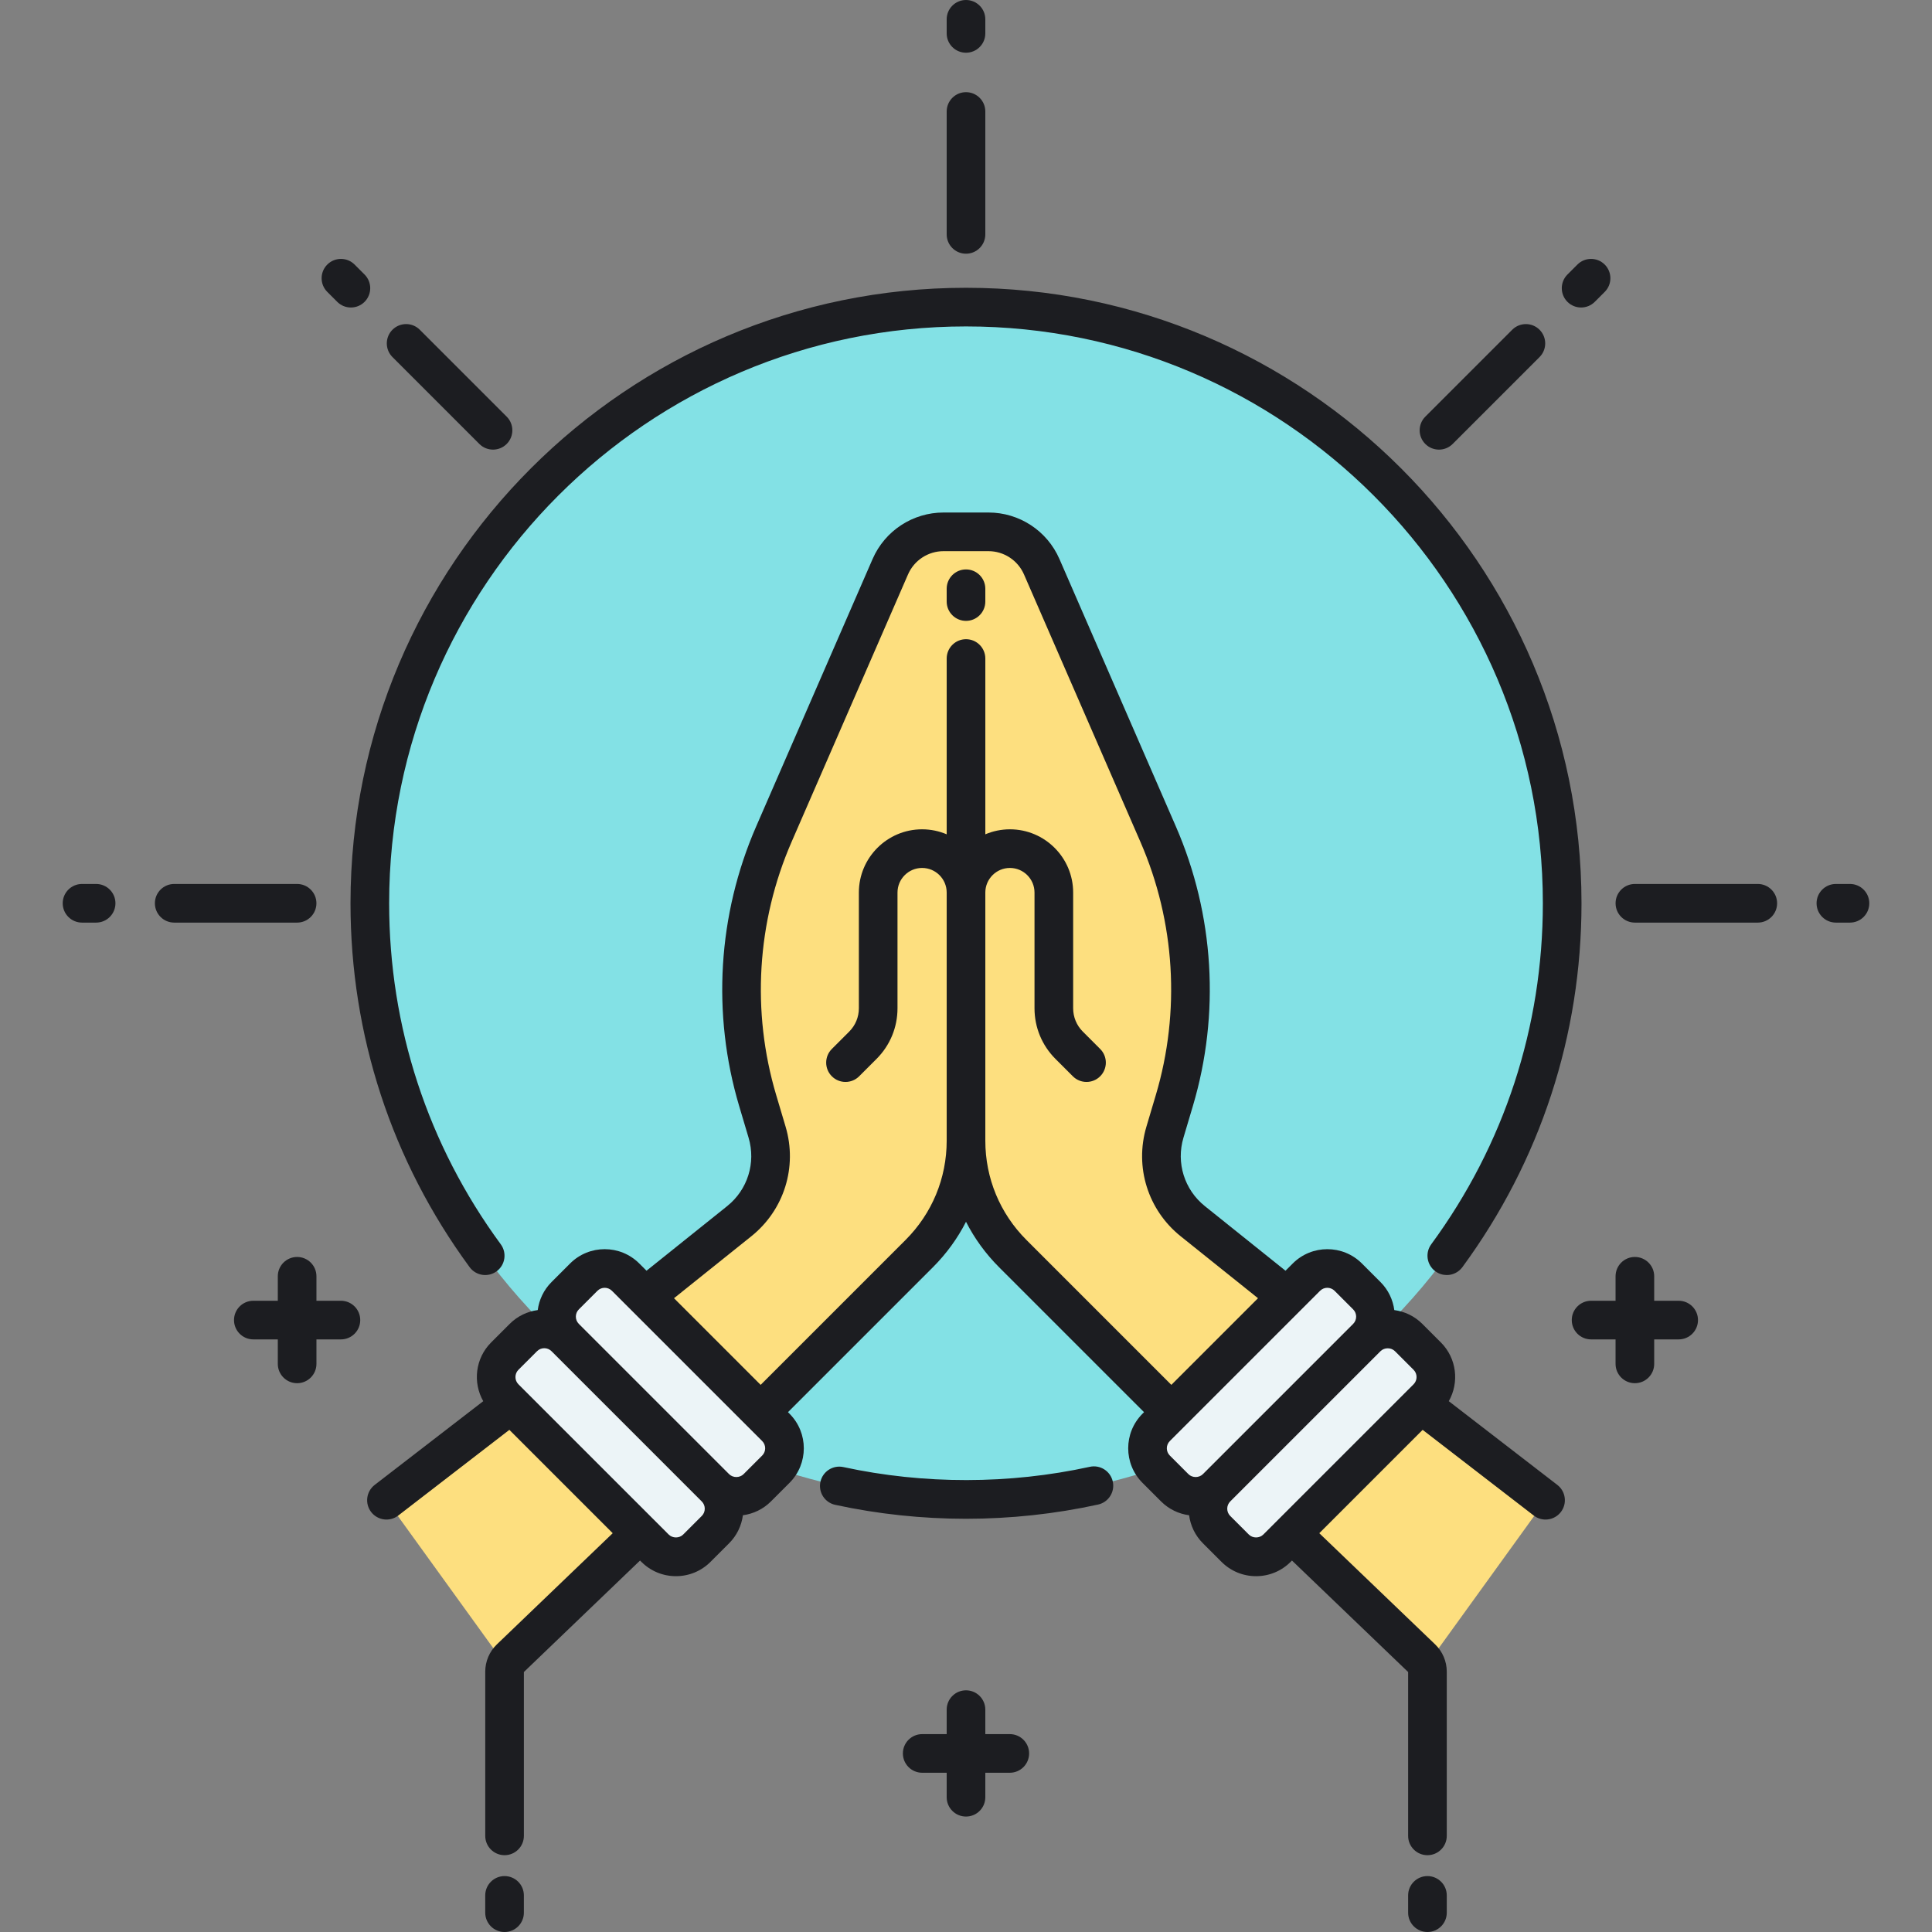 <?xml version="1.0" encoding="UTF-8"?> <svg xmlns="http://www.w3.org/2000/svg" xmlns:xlink="http://www.w3.org/1999/xlink" version="1.1" id="Layer_1" x="0px" y="0px" viewBox="0 0 500 500" style="enable-background:new 0 0 500 500;" xml:space="preserve"><rect x="0" y="0" width="500" height="500" fill="#808080" stroke="none"/> <style type="text/css"> .st0{fill:#FDDF7F;} .st1{fill:#ECF4F7;} .st2{fill:#83E1E5;} .st3{fill:#1C1D21;} .st4{fill:#AAB1BA;} </style> <g> <polygon class="st0" points="130.577,430.585 165.711,396.864 132.246,363.399 100.013,388.26 "></polygon> </g> <g> <polygon class="st0" points="369.423,430.585 334.289,396.864 367.754,363.399 399.987,388.26 "></polygon> </g> <g> <path class="st1" d="M200.786,369.405l-38.883-38.883c-2.989-2.989-7.834-2.989-10.823,0l-4.81,4.81 c-2.989,2.989-2.989,7.834,0,10.823c-2.989-2.989-7.834-2.989-10.823,0l-4.81,4.81c-2.989,2.989-2.989,7.834,0,10.823 l38.883,38.883c2.989,2.989,7.834,2.989,10.823,0l4.81-4.81c2.989-2.989,2.989-7.834,0-10.823c2.989,2.989,7.834,2.989,10.823,0 l4.81-4.81C203.775,377.24,203.775,372.394,200.786,369.405z"></path> </g> <g> <path class="st1" d="M369.364,350.966l-4.81-4.81c-2.989-2.989-7.834-2.989-10.823,0c2.989-2.989,2.989-7.834,0-10.823l-4.81-4.81 c-2.989-2.989-7.834-2.989-10.823,0l-38.883,38.883c-2.989,2.989-2.989,7.834,0,10.823l4.81,4.81c2.989,2.989,7.834,2.989,10.823,0 c-2.989,2.989-2.989,7.834,0,10.823l4.81,4.81c2.989,2.989,7.834,2.989,10.823,0l38.883-38.883 C372.353,358.8,372.353,353.955,369.364,350.966z"></path> </g> <g> <path class="st0" d="M308.688,316.046c-6.864-5.5-9.714-14.609-7.206-23.04l2.441-8.207c6.764-22.742,5.28-47.142-4.19-68.896 l-30.138-69.232c-2.388-5.484-7.8-9.031-13.782-9.031H250h-5.812c-5.982,0-11.394,3.547-13.781,9.031l-30.138,69.232 c-9.47,21.754-10.954,46.154-4.19,68.896l2.441,8.207c2.507,8.431-0.342,17.54-7.206,23.04l-24.365,19.52l29.907,29.907 l41.044-41.044C245.647,316.68,250,306.171,250,295.212v0c0,10.958,4.353,21.468,12.102,29.217l41.044,41.044l29.907-29.907 L308.688,316.046z"></path> </g> <g> <g> <path class="st2" d="M303.146,365.473l-41.044-41.044C254.353,316.68,250,306.171,250,295.212v0 c0,10.959-4.353,21.468-12.102,29.217l-41.044,41.044l3.932,3.932c2.942,2.942,2.981,7.68,0.131,10.678 c15.419,5.17,31.923,7.976,49.082,7.976s33.663-2.806,49.082-7.976c-2.85-2.998-2.811-7.736,0.131-10.678L303.146,365.473z"></path> </g> <g> <path class="st2" d="M250,79.48c-85.212,0-154.29,69.078-154.29,154.29c0,43.198,17.761,82.243,46.369,110.25 c1.534,0.247,3.008,0.954,4.19,2.136c-2.989-2.989-2.989-7.834,0-10.823l4.81-4.81c2.989-2.989,7.834-2.989,10.823,0l5.044,5.044 l24.365-19.52c6.864-5.5,9.714-14.609,7.206-23.04l-2.441-8.207c-6.764-22.742-5.28-47.142,4.19-68.896l30.138-69.232 c2.388-5.484,7.8-9.031,13.781-9.031H250h5.812c5.982,0,11.394,3.547,13.782,9.031l30.138,69.232 c9.47,21.754,10.954,46.154,4.19,68.896l-2.441,8.207c-2.507,8.431,0.342,17.54,7.206,23.04l24.365,19.52l5.044-5.044 c2.989-2.989,7.834-2.989,10.823,0l4.81,4.81c2.989,2.989,2.989,7.834,0,10.823c1.182-1.182,2.656-1.889,4.19-2.136 c28.608-28.008,46.369-67.052,46.369-110.25C404.29,148.558,335.212,79.48,250,79.48z"></path> </g> </g> <path class="st3" d="M266.334,453.787c0,2.761-2.239,5-5,5H255v6.334c0,2.761-2.239,5-5,5s-5-2.239-5-5v-6.334h-6.334 c-2.761,0-5-2.239-5-5s2.239-5,5-5H245v-6.334c0-2.761,2.239-5,5-5s5,2.239,5,5v6.334h6.334 C264.095,448.787,266.334,451.026,266.334,453.787z M434.438,336.635h-6.333v-6.334c0-2.761-2.239-5-5-5s-5,2.239-5,5v6.334h-6.334 c-2.761,0-5,2.239-5,5s2.239,5,5,5h6.334v6.334c0,2.761,2.239,5,5,5s5-2.239,5-5v-6.334h6.333c2.761,0,5-2.239,5-5 S437.199,336.635,434.438,336.635z M88.23,336.635h-6.334v-6.334c0-2.761-2.239-5-5-5s-5,2.239-5,5v6.334h-6.333 c-2.761,0-5,2.239-5,5s2.239,5,5,5h6.333v6.334c0,2.761,2.239,5,5,5s5-2.239,5-5v-6.334h6.334c2.761,0,5-2.239,5-5 S90.991,336.635,88.23,336.635z M282.036,379.611c-20.815,4.553-42.943,4.575-63.767,0.066c-2.696-0.583-5.36,1.13-5.945,3.828 c-0.584,2.699,1.129,5.361,3.829,5.945c11.055,2.394,22.442,3.608,33.847,3.608c11.517,0,23.014-1.238,34.173-3.679 c2.698-0.59,4.406-3.255,3.816-5.953C287.399,380.729,284.732,379.022,282.036,379.611z M121.539,327.94 c1.634,2.226,4.765,2.705,6.989,1.07c2.226-1.635,2.705-4.764,1.07-6.99c-18.898-25.733-28.888-56.249-28.888-88.251 c0-82.319,66.971-149.29,149.29-149.29s149.29,66.971,149.29,149.29c0,32.002-9.989,62.519-28.888,88.251 c-1.635,2.226-1.156,5.355,1.07,6.99c0.892,0.655,1.928,0.97,2.956,0.97c1.537,0,3.054-0.707,4.034-2.041 c20.168-27.461,30.828-60.025,30.828-94.171c0-87.833-71.457-159.29-159.29-159.29S90.71,145.937,90.71,233.769 C90.71,267.915,101.371,300.479,121.539,327.94z M130.577,485.527c-2.761,0-5,2.239-5,5V495c0,2.761,2.239,5,5,5s5-2.239,5-5v-4.473 C135.577,487.766,133.338,485.527,130.577,485.527z M369.423,485.527c-2.761,0-5,2.239-5,5V495c0,2.761,2.239,5,5,5s5-2.239,5-5 v-4.473C374.423,487.766,372.185,485.527,369.423,485.527z M403.946,391.314c-1.687,2.187-4.826,2.592-7.013,0.906l-28.752-22.176 l-26.748,26.748l29.992,28.785c1.905,1.83,2.998,4.393,2.998,7.033v42.512c0,2.761-2.239,5-5,5s-5-2.239-5-5v-42.405l-30.063-28.853 l-0.344,0.344c-2.39,2.39-5.567,3.706-8.947,3.706s-6.557-1.316-8.947-3.707l-4.811-4.81c-2.035-2.035-3.217-4.597-3.573-7.251 c-2.653-0.356-5.216-1.538-7.25-3.573l-4.81-4.811v0c-4.934-4.934-4.934-12.961,0-17.895l0.397-0.397l-37.508-37.508 c-3.505-3.505-6.38-7.475-8.566-11.768c-2.187,4.293-5.061,8.262-8.566,11.768l-37.508,37.508l0.397,0.397 c4.934,4.934,4.934,12.961,0,17.895l-4.81,4.81c-2.035,2.035-4.597,3.216-7.25,3.573c-0.356,2.653-1.538,5.216-3.573,7.251 l-4.811,4.81c-2.39,2.39-5.567,3.706-8.947,3.706s-6.557-1.316-8.947-3.706l-0.344-0.344l-30.063,28.853v42.405c0,2.761-2.239,5-5,5 s-5-2.239-5-5v-42.512c0-2.64,1.092-5.203,2.997-7.032l29.993-28.786l-18.222-18.222l-8.526-8.526l-28.752,22.176 c-2.186,1.686-5.326,1.281-7.013-0.906c-1.687-2.187-1.281-5.326,0.905-7.013l28.101-21.674c-2.743-4.828-2.072-11.084,2.04-15.197 l4.811-4.811c2.035-2.035,4.597-3.216,7.25-3.573c0.356-2.653,1.538-5.216,3.573-7.251l4.81-4.81c4.934-4.934,12.961-4.933,17.895,0 l1.878,1.878l20.87-16.72c5.302-4.248,7.476-11.2,5.54-17.712l-2.441-8.206c-7.089-23.835-5.527-49.518,4.398-72.317l30.139-69.233 c3.183-7.311,10.392-12.035,18.366-12.035h11.625c7.974,0,15.183,4.724,18.366,12.036l30.139,69.232 c9.925,22.8,11.487,48.482,4.398,72.317l-2.441,8.207c-1.937,6.512,0.238,13.464,5.54,17.712l20.87,16.72l1.877-1.877 c4.934-4.933,12.961-4.933,17.895,0l4.81,4.811c2.035,2.035,3.217,4.597,3.573,7.25c2.653,0.356,5.216,1.538,7.25,3.573l4.811,4.81 c4.112,4.113,4.783,10.369,2.04,15.197l28.101,21.674C405.227,385.988,405.632,389.127,403.946,391.314z M181.617,388.574 l-38.883-38.883c-0.501-0.501-1.167-0.777-1.876-0.777s-1.375,0.276-1.876,0.777l-4.811,4.81c-1.034,1.034-1.034,2.718,0,3.752 l1.608,1.608c0.001,0.001,0.002,0.001,0.003,0.002l17.832,17.832l19.442,19.441c1.002,1.002,2.75,1.002,3.751,0l4.811-4.811 C182.652,391.292,182.652,389.609,181.617,388.574z M197.25,372.941l-38.883-38.883c-0.517-0.517-1.197-0.776-1.876-0.776 s-1.359,0.259-1.876,0.776l-4.81,4.81c-1.035,1.035-1.035,2.718,0,3.752l38.883,38.883c1.002,1.002,2.75,1.002,3.752,0l4.81-4.81 c0,0,0,0,0,0C198.285,375.658,198.285,373.975,197.25,372.941z M303.146,358.402l22.424-22.424l-20.008-16.03 c-8.491-6.803-11.974-17.938-8.872-28.367l2.441-8.207c6.418-21.58,5.004-44.833-3.982-65.475l-30.139-69.232 c-1.594-3.661-5.204-6.027-9.197-6.027h-11.625c-3.993,0-7.603,2.366-9.197,6.027L204.852,217.9 c-8.986,20.642-10.4,43.895-3.982,65.475l2.441,8.206c3.102,10.429-0.381,21.564-8.872,28.367l-20.008,16.03l22.424,22.424 l37.508-37.508c6.86-6.86,10.638-15.98,10.638-25.681v-64.224c0-3.51-2.855-6.365-6.365-6.365c-3.509,0-6.364,2.855-6.364,6.365 v29.948c0,4.955-1.929,9.612-5.433,13.115l-4.489,4.49c-1.953,1.953-5.118,1.953-7.071,0c-1.953-1.953-1.953-5.118,0-7.071 l4.49-4.49c1.615-1.615,2.504-3.761,2.504-6.044v-29.948c0-9.023,7.341-16.365,16.364-16.365c2.258,0,4.406,0.465,6.365,1.295 v-45.495c0-2.761,2.239-5,5-5s5,2.239,5,5v45.495c1.958-0.83,4.107-1.295,6.365-1.295c9.023,0,16.364,7.341,16.364,16.365v29.948 c0,2.283,0.889,4.43,2.503,6.044l4.49,4.49c1.953,1.953,1.953,5.118,0,7.071c-0.976,0.976-2.256,1.465-3.536,1.465 s-2.559-0.488-3.536-1.464l-4.49-4.49c-3.503-3.503-5.433-8.161-5.433-13.115v-29.948c0-3.51-2.855-6.365-6.364-6.365 c-3.51,0-6.365,2.855-6.365,6.365v64.224c0,9.701,3.778,18.822,10.638,25.681L303.146,358.402z M307.56,381.503 c1.002,1.002,2.75,1.002,3.752,0l38.883-38.883c1.035-1.034,1.035-2.718,0-3.752l-4.81-4.811c-0.517-0.517-1.197-0.776-1.876-0.776 c-0.68,0-1.359,0.259-1.876,0.776l-38.883,38.883c-1.035,1.034-1.035,2.718,0,3.752c0,0,0,0,0,0L307.56,381.503z M326.945,397.137 l38.884-38.883c1.034-1.034,1.034-2.718,0-3.752l-4.811-4.81c-1.002-1.002-2.75-1.002-3.752,0l-38.883,38.883 c-1.035,1.034-1.035,2.718,0,3.752l4.811,4.81C324.195,398.14,325.943,398.139,326.945,397.137z M250,147.368c-2.761,0-5,2.239-5,5 v3.313c0,2.761,2.239,5,5,5s5-2.239,5-5v-3.313C255,149.606,252.761,147.368,250,147.368z M250,65.66c2.761,0,5-2.239,5-5V28.854 c0-2.761-2.239-5-5-5s-5,2.239-5,5V60.66C245,63.421,247.239,65.66,250,65.66z M250,13.644c2.761,0,5-2.239,5-5V5 c0-2.761-2.239-5-5-5s-5,2.239-5,5v3.644C245,11.406,247.239,13.644,250,13.644z M372.407,116.363c1.279,0,2.559-0.488,3.536-1.464 l22.49-22.49c1.953-1.953,1.953-5.118,0-7.071s-5.118-1.952-7.071,0l-22.49,22.49c-1.953,1.953-1.953,5.118,0,7.071 C369.848,115.875,371.127,116.363,372.407,116.363z M409.188,79.582c1.28,0,2.56-0.488,3.536-1.465l2.577-2.577 c1.953-1.953,1.952-5.119,0-7.071c-1.953-1.953-5.119-1.952-7.071,0.001l-2.577,2.577c-1.953,1.953-1.952,5.119,0,7.071 C406.628,79.094,407.908,79.582,409.188,79.582z M454.915,228.769h-31.806c-2.761,0-5,2.239-5,5s2.239,5,5,5h31.806 c2.761,0,5-2.239,5-5S457.676,228.769,454.915,228.769z M478.77,228.769h-3.645c-2.761,0-5,2.239-5,5s2.239,5,5,5h3.645 c2.761,0,5-2.239,5-5S481.531,228.769,478.77,228.769z M81.891,233.769c0-2.761-2.239-5-5-5H45.085c-2.761,0-5,2.239-5,5 s2.239,5,5,5h31.806C79.652,238.769,81.891,236.531,81.891,233.769z M24.875,228.769H21.23c-2.761,0-5,2.239-5,5s2.239,5,5,5h3.645 c2.761,0,5-2.239,5-5S27.636,228.769,24.875,228.769z M124.058,114.898c0.977,0.976,2.256,1.464,3.536,1.464 s2.559-0.488,3.536-1.465c1.953-1.953,1.953-5.118,0-7.071l-22.49-22.49c-1.953-1.953-5.118-1.952-7.071,0 c-1.953,1.953-1.953,5.118,0,7.071L124.058,114.898z M87.277,78.117c0.976,0.977,2.256,1.465,3.536,1.465 c1.279,0,2.559-0.488,3.535-1.464c1.953-1.952,1.953-5.118,0-7.071l-2.577-2.577c-1.951-1.953-5.118-1.953-7.071-0.001 c-1.953,1.952-1.953,5.118,0,7.071L87.277,78.117z"></path> </svg> 